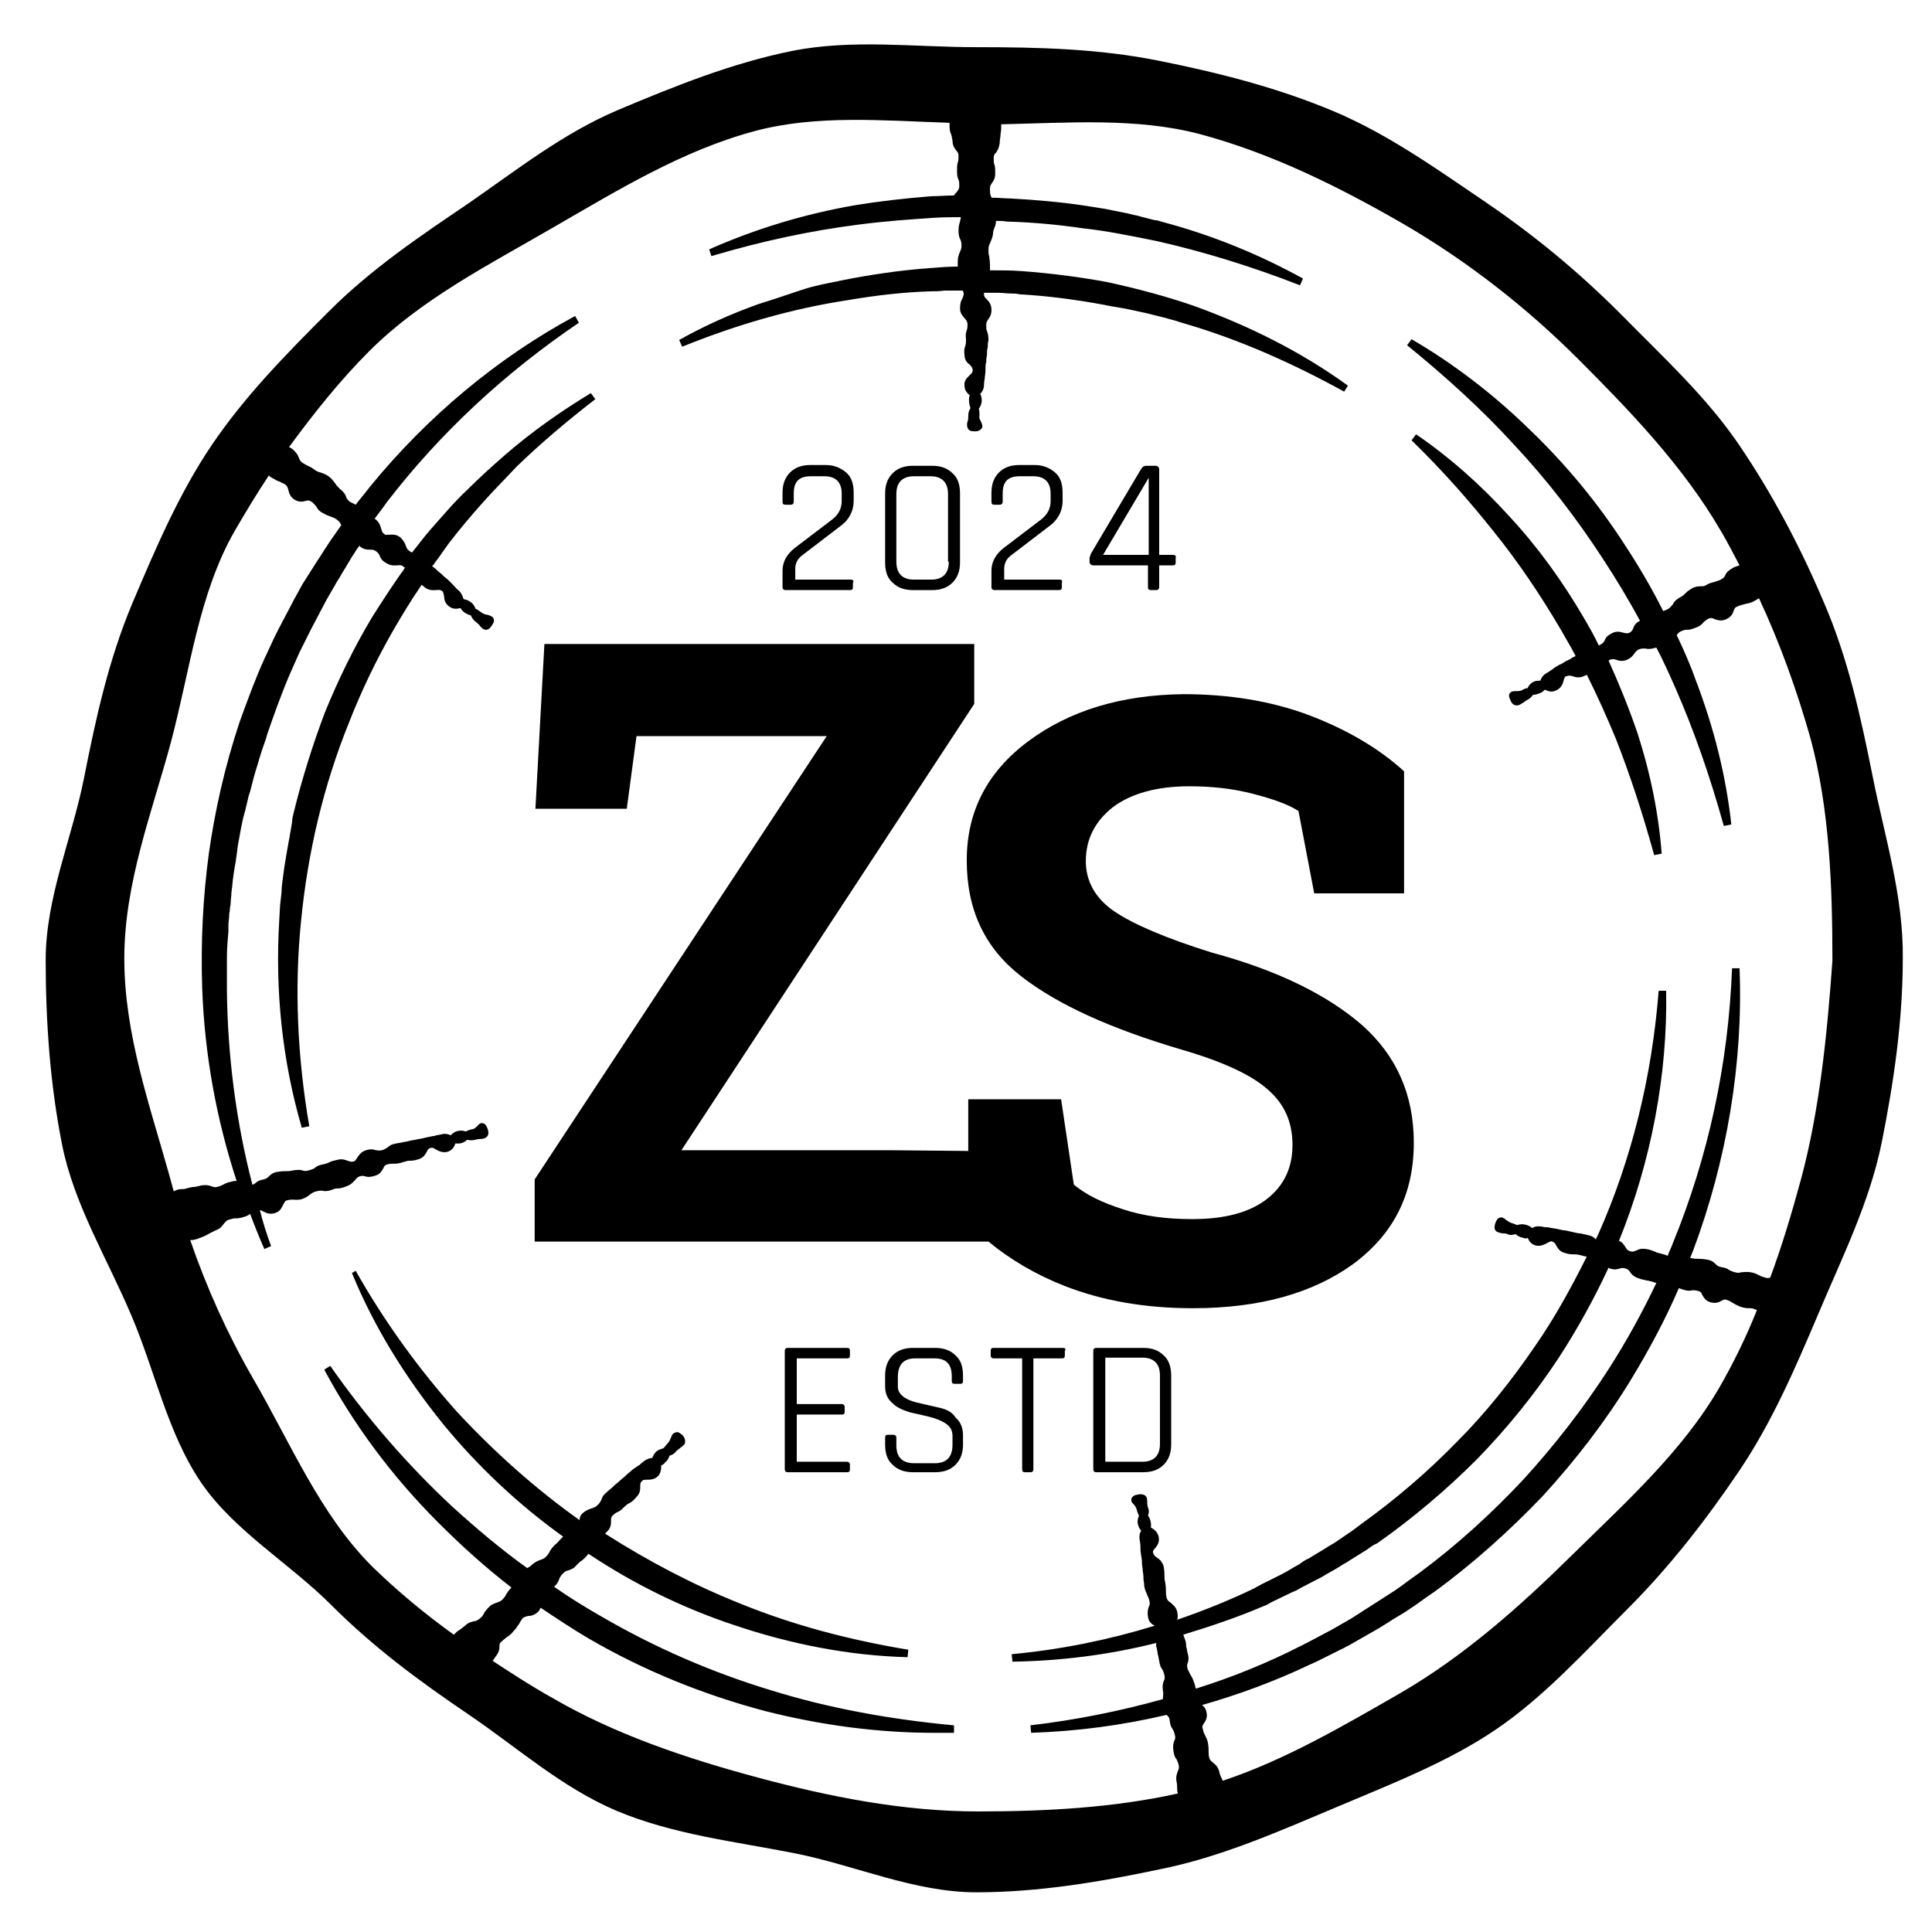 <?xml version="1.0" encoding="UTF-8"?> <svg xmlns="http://www.w3.org/2000/svg" xmlns:xlink="http://www.w3.org/1999/xlink" version="1.1" id="Ebene_1" x="0px" y="0px" viewBox="0 0 258 258" style="enable-background:new 0 0 258 258;" xml:space="preserve"> <path d="M250.1,103.8c-1.6-8-3.3-15.9-6.6-23.5c-3.1-7.3-6.8-14.3-11.2-20.8c-4.4-6.5-10.2-11.8-15.8-17.5 c-5.7-5.7-11.5-10.5-18.1-15c-6.5-4.4-12.9-9-20.2-12.1c-7.6-3.2-15.5-5.2-23.5-6.8c-8-1.6-16-1.8-24.3-1.8 c-8.3,0-16.6-1.1-24.6,0.5c-8,1.6-15.7,4.7-23.3,7.9c-7.3,3.1-13.5,8-20,12.5c-6.5,4.4-12.9,8.7-18.6,14.4 c-5.7,5.7-11.2,11.3-15.6,17.8c-4.4,6.5-7.5,13.8-10.6,21.1c-3.2,7.6-4.9,15.4-6.5,23.5c-1.6,8-5.1,15.9-5.1,24.2 c0,8.3,0.6,16.7,2.2,24.7c1.6,8,6.1,15.3,9.3,22.9c3.1,7.3,4.8,15.6,9.2,22.1c4.4,6.5,11.8,10.8,17.4,16.4 c5.7,5.7,11.8,10.2,18.3,14.6c6.5,4.4,12.5,9.8,19.8,12.9c7.6,3.2,15.8,4.1,23.9,5.7c8,1.6,15.9,5.2,24.2,5.2 c8.3,0,16.6-1.4,24.6-3.1c8-1.6,15.7-5,23.3-8.2c7.3-3.1,14.9-6,21.4-10.4c6.5-4.4,11.9-10.4,17.6-16.1s10.5-11.9,14.9-18.4 c4.4-6.5,7.5-13.7,10.6-21c3.2-7.6,6.9-15,8.5-23c1.6-8,2.8-16.2,2.8-24.5C254.2,119.7,251.7,111.8,250.1,103.8z M16.6,128 c0-10.1,3.7-19.5,6.2-28.8c2.6-9.7,3.7-19.9,8.6-28.4c1.4-2.4,2.9-4.9,4.5-7.3c0.1,0.1,0.2,0.2,0.4,0.3c0.5,0.3,0.7,0.4,1,0.5 c0.2,0.1,0.4,0.2,0.8,0.4c0.2,0.2,0.3,0.3,0.4,0.7c0.1,0.4,0.2,0.9,0.8,1.3c0.6,0.4,1.1,0.3,1.5,0.2c0.3-0.1,0.5-0.1,0.8,0.1 c0.3,0.2,0.4,0.4,0.6,0.6c0.2,0.3,0.3,0.6,0.9,0.9c0.5,0.3,0.8,0.4,1.1,0.5c0.2,0.1,0.4,0.1,0.8,0.4c0.3,0.2,0.4,0.4,0.5,0.6 c0,0,0,0.1,0.1,0.1c-0.5,0.7-0.9,1.3-1.4,2c-0.3,0.4-0.5,0.8-0.8,1.2l-0.5,0.8c-0.4,0.6-0.8,1.2-1.1,1.7L40.4,78l-1.1,2l-2.1,4 c-0.2,0.4-0.4,0.8-0.6,1.2c-0.4,0.9-0.9,1.9-1.3,2.8c-1.1,2.4-2.1,5.1-3.3,8.4c-2,6-3.3,11.9-4.1,17.5c-0.8,5.9-1.1,11.9-0.9,18 c0.3,8.8,1.9,17.6,4.6,25.8c-0.2,0-0.4,0-0.7,0.1c-0.6,0.1-0.9,0.3-1.1,0.4c-0.2,0.1-0.4,0.2-0.8,0.3c-0.4,0.1-0.5,0-0.8-0.1 c-0.3-0.1-0.7-0.2-1.3-0.1c-0.5,0.1-0.7,0.2-1,0.2c-0.3,0-0.5,0.1-1,0.2c-0.2,0.1-0.5,0.1-0.7,0.1c-0.3,0-0.7,0.1-1,0.3 c-0.2-0.7-0.4-1.5-0.6-2.2C20,147.6,16.6,138.1,16.6,128z M159.5,224.8c-0.2-0.6-0.3-0.8-0.5-1.1c-0.1-0.2-0.2-0.4-0.4-0.8 c-0.1-0.4-0.1-0.6,0-0.8c0.1-0.3,0.2-0.7,0-1.3c-0.1-0.4-0.1-0.7-0.2-0.9c0-0.3,0-0.6-0.2-1.1c-0.1-0.2-0.1-0.4-0.2-0.5 c3.6-1.1,7.2-2.3,10.7-3.8c0.3-0.1,0.7-0.3,1-0.5l2.9-1.4c0.3-0.1,0.7-0.3,1-0.5l2.9-1.5c0.8-0.5,1.6-0.9,2.4-1.4 c0.4-0.3,0.9-0.5,1.3-0.8c0.8-0.5,1.6-1,2.4-1.5c0.4-0.3,0.8-0.6,1.3-0.8c4.7-3.3,9.2-7.1,13.3-11.2c4.1-4.2,7.8-8.8,10.9-13.5 c2.6-4,4.8-8,6.7-12.1c0.1,0,0.1,0.1,0.2,0.1c0.6,0.2,1,0.1,1.3,0c0.3-0.1,0.4-0.1,0.8,0c0.3,0.1,0.5,0.3,0.6,0.5 c0.2,0.3,0.5,0.6,1.1,0.8c0.5,0.2,0.8,0.2,1.1,0.3c0.2,0,0.5,0.1,0.9,0.2c0.1,0.1,0.3,0.1,0.4,0.1c-1.9,4-4,7.8-6.3,11.4 c-3.4,5.3-7.3,10.3-11.4,14.8c-4.2,4.5-8.9,8.8-13.9,12.5l-1.4,1c-0.8,0.6-1.6,1.2-2.4,1.7l-1.4,0.9c-0.8,0.5-1.7,1.1-2.5,1.6 l-1.4,0.9c-0.9,0.5-1.7,1-2.6,1.5l-3.4,1.8c-0.3,0.1-0.5,0.3-0.8,0.4c-4.5,2.3-9.2,4.2-14,5.7C159.6,225.3,159.6,225,159.5,224.8z M229.6,185.3c-5,8.6-12.6,15.4-19.6,22.3s-14.4,13.5-23,18.5c-7.5,4.3-15.3,8.9-23.7,11.7c-0.1-0.1-0.1-0.3-0.2-0.4 c-0.1-0.2-0.2-0.4-0.3-0.9c-0.2-0.6-0.5-0.9-0.8-1.1c-0.2-0.2-0.4-0.3-0.5-0.6c-0.1-0.4-0.1-0.6-0.1-0.9c0-0.3,0-0.6-0.1-1.2 c-0.1-0.5-0.3-0.8-0.4-1c-0.1-0.2-0.2-0.4-0.3-0.9c-0.1-0.3,0-0.4,0.2-0.7c0.2-0.3,0.5-0.8,0.3-1.5c-0.1-0.5-0.4-0.8-0.6-0.9 c4.9-1.4,9.8-3.2,14.4-5.4c0.3-0.1,0.6-0.3,0.9-0.4l3.4-1.7c0.3-0.1,0.5-0.3,0.8-0.4l3.5-2c0.9-0.5,1.8-1.1,2.6-1.6l1.5-0.9 c0.9-0.6,1.8-1.2,2.6-1.8l1.3-0.9c5.1-3.7,10-8.1,14.5-12.8c4.4-4.8,8.4-10,11.7-15.4c2.5-4.1,4.7-8.2,6.5-12.4 c0.1,0.1,0.3,0.1,0.5,0.2c0.6,0.2,1,0.2,1.3,0.1c0.3,0,0.4,0,0.8,0.1c0.3,0.1,0.4,0.2,0.5,0.5c0.2,0.3,0.4,0.8,1.1,1 c0.7,0.2,1.2,0,1.5-0.2c0.3-0.2,0.5-0.2,0.7-0.1c0.4,0.1,0.6,0.3,0.8,0.4c0.2,0.1,0.5,0.3,1,0.5c0.6,0.2,0.9,0.2,1.2,0.2 c0.2,0,0.5,0,0.9,0.2c0.1,0,0.1,0,0.1,0.1C233.2,178.5,231.5,182,229.6,185.3z M240.5,157.5c-1.2,4.4-2.5,8.8-4.1,13.1 c-0.2,0.1-0.4,0.1-0.7,0c-0.4-0.1-0.6-0.2-0.8-0.3c-0.2-0.1-0.5-0.3-1.1-0.4c-0.6-0.1-1,0-1.3,0c-0.3,0.1-0.4,0.1-0.8,0 c-0.4-0.1-0.6-0.2-0.8-0.3c-0.2-0.2-0.5-0.3-1.1-0.4c-0.4-0.1-0.5-0.2-0.7-0.4c-0.2-0.2-0.5-0.5-1.2-0.6c-0.6-0.1-0.9-0.1-1.2-0.1 c-0.2,0-0.5,0-0.9-0.1c0,0,0,0-0.1,0c0.1-0.3,0.3-0.7,0.4-1c4.5-12,6.7-25.1,6.2-37.7l-1,0c-0.5,12.9-3.2,25.2-7.9,36.7 c-0.2,0.6-0.5,1.1-0.7,1.7c-0.2-0.1-0.5-0.2-0.9-0.3c-0.5-0.1-0.7-0.2-0.9-0.3c-0.3-0.1-0.5-0.2-1-0.3c-0.7-0.1-1,0-1.4,0.2 c-0.3,0.1-0.4,0.2-0.8,0.1c-0.3-0.1-0.4-0.2-0.6-0.5c-0.2-0.3-0.4-0.7-0.9-0.9c4.3-10.6,6.5-22.2,6.3-33.4l-1,0 c-0.9,11.5-3.6,22.5-8.1,32.6c-0.1,0.2-0.2,0.4-0.3,0.6c0,0-0.1-0.1-0.1-0.1c-0.2-0.2-0.5-0.4-1.1-0.5c-0.5-0.1-0.8-0.2-1-0.2 c-0.2,0-0.5-0.1-1-0.2c-0.5-0.1-0.8-0.2-1-0.2c-0.2,0-0.5-0.1-1-0.2c-0.5-0.1-0.8-0.1-1.1-0.2c-0.2,0-0.5,0-0.9-0.1 c-0.6-0.1-1,0-1.3,0.2c-0.2-0.2-0.4-0.3-0.7-0.4c-0.6-0.2-1-0.1-1.3,0c-0.2-0.1-0.5-0.2-0.8-0.3c-0.3-0.1-0.5-0.3-0.7-0.4 c-0.2-0.2-0.5-0.4-0.8-0.3c-0.4,0.1-0.5,0.5-0.6,0.7c-0.1,0.3-0.2,0.7,0,1c0.2,0.3,0.6,0.3,0.9,0.4c0.2,0,0.5,0,0.7,0.1 c0.4,0.2,0.8,0.1,1.1,0c0.2,0.2,0.5,0.4,1,0.5c0.2,0.1,0.5,0.1,0.6,0c0.2,0.4,0.4,0.8,1,1c0.7,0.2,1.2-0.1,1.6-0.3 c0.4-0.2,0.5-0.3,0.7-0.2c0.3,0.1,0.4,0.3,0.5,0.5c0.2,0.3,0.4,0.8,1.1,1c0.6,0.2,0.9,0.2,1.2,0.2c0.2,0,0.5,0,0.9,0.1 c0.4,0.1,0.7,0.2,0.9,0.2c-2.1,4.2-4.3,8.2-6.8,11.8c-3.2,4.7-6.7,9.1-10.6,13c-3.8,3.9-8.1,7.6-12.7,10.9c-0.4,0.3-0.8,0.6-1.2,0.9 c-0.7,0.5-1.5,1-2.2,1.5c-0.4,0.3-0.9,0.5-1.3,0.8c-0.8,0.5-1.5,0.9-2.3,1.4c-0.5,0.2-0.9,0.5-1.3,0.8c-0.8,0.4-1.5,0.9-2.3,1.3 l-2.8,1.4c-0.3,0.2-0.6,0.3-0.9,0.5c-3.3,1.6-6.8,3-10.3,4.2c0.1-0.3,0.1-0.6,0-1.1c-0.2-0.7-0.6-0.9-0.9-1.2 c-0.3-0.2-0.4-0.3-0.5-0.6c-0.1-0.4-0.1-0.6-0.1-0.9c0-0.3,0-0.6-0.1-1.2c-0.1-0.4-0.1-0.6-0.1-0.9c0-0.3,0-0.6-0.1-1.2 c-0.2-0.7-0.6-1-0.9-1.2c-0.3-0.2-0.4-0.3-0.5-0.6c-0.1-0.2,0-0.4,0.3-0.7c0.3-0.4,0.6-0.8,0.4-1.6c-0.2-0.6-0.6-0.9-1-1.1 c0-0.2,0-0.4,0-0.6c-0.1-0.5-0.2-0.8-0.4-1c0.1-0.3,0.2-0.6,0-1.1c-0.1-0.3-0.1-0.5-0.1-0.7c0-0.3,0-0.7-0.3-0.9 c-0.3-0.2-0.7-0.2-1-0.1c-0.2,0-0.6,0.1-0.8,0.5c-0.1,0.4,0.1,0.6,0.3,0.8c0.2,0.2,0.3,0.4,0.4,0.7c0.1,0.4,0.2,0.6,0.3,0.8 c-0.1,0.3-0.3,0.7-0.1,1.3c0.1,0.3,0.2,0.5,0.4,0.7c-0.2,0.3-0.3,0.7-0.2,1.3c0.1,0.5,0.1,0.7,0.1,1c0,0.3,0,0.5,0.1,1.1 c0.1,0.5,0.1,0.7,0.1,1c0,0.3,0.1,0.5,0.1,1c0.1,0.5,0.1,0.7,0.1,1c0,0.3,0.1,0.5,0.1,1c0.1,0.6,0.3,0.9,0.4,1.2 c0.1,0.2,0.2,0.4,0.3,0.8c0.1,0.4,0,0.6-0.1,0.8c-0.1,0.3-0.2,0.7-0.1,1.3c0.1,0.7,0.5,1,0.9,1.2c-6.2,1.9-12.6,3.2-19.1,3.8l0.1,1 c6.4-0.1,12.9-0.9,19.2-2.5c0,0.1,0,0.2,0,0.4c0.1,0.5,0.2,0.8,0.2,1.1c0.1,0.2,0.1,0.5,0.2,0.9c0.1,0.6,0.2,0.9,0.4,1.1 c0.1,0.2,0.2,0.4,0.3,0.8c0.1,0.4,0,0.6-0.1,0.8c-0.1,0.3-0.2,0.6-0.1,1.3c0.1,0.4,0,0.6,0,0.9c0,0.1,0,0.1,0,0.2 c-5.7,1.6-11.7,2.8-17.7,3.5l0.1,1c6.1-0.2,12.2-1,18.1-2.4c0,0,0,0.1,0.1,0.1c0.2,0.2,0.3,0.4,0.3,0.7c0.1,0.6,0.2,0.9,0.4,1.1 c0.1,0.2,0.2,0.4,0.3,0.8c0.1,0.4,0,0.6-0.1,0.8c-0.1,0.3-0.2,0.7-0.1,1.3c0.1,0.6,0.2,0.9,0.4,1.1c0.1,0.2,0.2,0.4,0.3,0.8 c0.1,0.4,0,0.5-0.1,0.8c-0.1,0.3-0.3,0.7-0.2,1.3c0.1,0.5,0.1,0.7,0.1,1c0,0.2,0,0.4,0.1,0.7c-8.5,1.9-17.6,2.4-26.7,2.4 c-10.1,0-20-2-29.3-4.5c-9.7-2.6-19.2-5.8-27.6-10.7c-2.7-1.5-5.3-3.2-7.9-4.9c0.1-0.2,0.2-0.3,0.4-0.6c0.4-0.5,0.5-0.9,0.5-1.3 c0-0.3,0-0.5,0.3-0.7c0.3-0.3,0.5-0.4,0.7-0.6c0.2-0.1,0.5-0.3,0.9-0.8c0.4-0.4,0.5-0.7,0.7-0.9c0.1-0.2,0.2-0.4,0.5-0.8 c0.2-0.2,0.4-0.2,0.7-0.3c0.4,0,0.9-0.1,1.4-0.6c0.2-0.2,0.2-0.4,0.3-0.5c2.1,1.4,4.2,2.8,6.4,4.1c7.4,4.3,15.3,7.5,23.6,9.7 c7.5,1.9,15.1,2.9,22.5,2.9c0.9,0,1.8,0,2.7,0l0-1c-8.6-0.8-16.8-2.3-24.5-4.7c-7.9-2.4-15.5-5.7-22.7-9.9c-2.1-1.2-4.2-2.5-6.2-3.9 c0,0,0,0,0.1-0.1c0.4-0.4,0.5-0.7,0.6-1c0.1-0.2,0.2-0.4,0.5-0.7c0.3-0.3,0.4-0.3,0.7-0.4c0.3-0.1,0.7-0.2,1.1-0.7 c0.3-0.3,0.5-0.5,0.7-0.6c0.2-0.2,0.4-0.3,0.8-0.8c0-0.1,0.1-0.1,0.1-0.1c6,4,12.5,7.2,19.4,9.5c7.7,2.6,15.5,4.1,23.2,4.3l0.1-1 c-7.9-1.3-15.4-3.3-22.3-6.1c-6.3-2.5-12.4-5.7-18.2-9.4c0.1-0.1,0.2-0.2,0.3-0.3c0.5-0.5,0.5-1,0.5-1.4c0-0.3,0-0.5,0.2-0.7 c0.3-0.3,0.5-0.4,0.7-0.5c0.3-0.1,0.5-0.3,0.9-0.7c0.3-0.3,0.5-0.4,0.7-0.5c0.2-0.1,0.5-0.3,0.9-0.8c0.5-0.5,0.5-1,0.5-1.4 c0-0.3,0-0.5,0.2-0.7c0.2-0.2,0.3-0.2,0.7-0.2c0.4,0,1,0,1.5-0.5c0.4-0.5,0.4-1,0.4-1.4c0.2-0.1,0.4-0.2,0.5-0.4 c0.4-0.3,0.5-0.6,0.6-0.9c0.3-0.1,0.6-0.2,0.9-0.6c0.2-0.2,0.4-0.3,0.6-0.5c0.3-0.2,0.6-0.4,0.6-0.8c0-0.4-0.2-0.7-0.4-0.9 c-0.2-0.1-0.5-0.5-0.9-0.3c-0.4,0.1-0.5,0.4-0.6,0.7c-0.1,0.2-0.2,0.5-0.4,0.7c-0.3,0.3-0.4,0.5-0.6,0.7c-0.3,0.1-0.8,0.2-1.1,0.6 c-0.2,0.2-0.3,0.5-0.4,0.7c-0.3,0-0.7,0.1-1.2,0.5c-0.4,0.3-0.5,0.5-0.8,0.6c-0.2,0.2-0.5,0.3-0.9,0.7c-0.4,0.3-0.6,0.5-0.8,0.7 c-0.2,0.2-0.4,0.3-0.8,0.7c-0.4,0.3-0.6,0.5-0.8,0.7c-0.2,0.2-0.4,0.3-0.8,0.7c-0.5,0.4-0.6,0.7-0.7,1c-0.1,0.2-0.2,0.4-0.5,0.7 c-0.3,0.3-0.5,0.3-0.7,0.4c-0.3,0.1-0.7,0.2-1.2,0.6c-0.4,0.3-0.5,0.7-0.5,1c-5.9-4.2-11.4-9.1-16.4-14.5c-5-5.6-9.6-11.9-13.5-18.8 L47,170c2.9,7.1,7.1,13.9,12.2,20.2c4.6,5.6,10,10.7,16,15c-0.2,0.2-0.3,0.3-0.4,0.4c-0.2,0.2-0.3,0.4-0.7,0.7 c-0.4,0.4-0.6,0.7-0.7,0.9c-0.1,0.2-0.2,0.4-0.5,0.7c-0.3,0.3-0.5,0.3-0.7,0.4c-0.3,0.1-0.6,0.2-1.1,0.6c-0.3,0.3-0.5,0.4-0.7,0.5 c-3.5-2.5-6.8-5.3-10-8.2c-5.9-5.5-11.4-11.8-16.3-18.8l-0.8,0.5c3.9,7.3,9,14.2,15.2,20.4c3.1,3.1,6.3,6,9.8,8.7 c-0.4,0.4-0.5,0.6-0.7,0.9c-0.1,0.2-0.2,0.4-0.5,0.7c-0.3,0.3-0.5,0.3-0.7,0.4c-0.3,0.1-0.7,0.2-1.1,0.6c-0.4,0.4-0.6,0.7-0.7,0.9 c-0.1,0.2-0.2,0.4-0.6,0.7c-0.3,0.2-0.5,0.3-0.7,0.3c-0.3,0.1-0.7,0.1-1.2,0.6c-0.4,0.3-0.6,0.5-0.8,0.6c-0.2,0.1-0.4,0.3-0.7,0.6 c-3.9-2.8-7.5-5.8-10.9-9.1c-7-7-10.9-16.5-15.9-25.1c-3.4-5.9-6.2-12.1-8.4-18.5c0.1,0,0.1,0,0.2,0c0.3,0,0.5-0.1,0.9-0.2 c0.1-0.1,0.3-0.1,0.5-0.2c0.5-0.2,0.8-0.4,1-0.5c0.2-0.1,0.4-0.2,0.8-0.4c0.6-0.2,0.9-0.6,1.1-0.9c0.2-0.2,0.3-0.4,0.6-0.5 c0.4-0.1,0.6-0.2,0.9-0.2c0.3,0,0.6,0,1.2-0.2c0.4-0.1,0.7-0.3,0.8-0.4c0.6,1.6,1.2,3.1,1.9,4.7l0.9-0.4c-0.6-1.6-1.1-3.2-1.5-4.8 c0.1,0,0.3,0.1,0.5,0.2c0.4,0.2,0.8,0.4,1.5,0.2c0.7-0.2,0.9-0.7,1.1-1.1c0.2-0.3,0.2-0.5,0.5-0.6c0.4-0.1,0.6-0.1,0.8-0.1 c0.3,0,0.7,0.1,1.3-0.1c0.5-0.2,0.8-0.4,1-0.6c0.2-0.1,0.4-0.3,0.8-0.4c0.4-0.1,0.5-0.1,0.8-0.1c0.3,0.1,0.7,0.1,1.3-0.1 c0.4-0.2,0.7-0.2,0.9-0.2c0.3,0,0.6-0.1,1.1-0.3c0.6-0.2,0.9-0.6,1.1-0.8c0.2-0.2,0.3-0.4,0.6-0.5c0.3-0.1,0.5-0.1,0.8,0 c0.3,0.1,0.7,0.1,1.3-0.1c0.7-0.2,0.9-0.7,1.1-1c0.1-0.3,0.2-0.4,0.5-0.5c0.4-0.1,0.6-0.1,0.9-0.1c0.3,0,0.6,0,1.2-0.2 c0.4-0.1,0.6-0.2,0.9-0.2c0.3,0,0.6,0,1.2-0.2c0.7-0.2,0.9-0.7,1.1-1c0.1-0.3,0.2-0.4,0.5-0.5c0.2-0.1,0.4,0,0.7,0.2 c0.4,0.2,0.9,0.5,1.6,0.3c0.6-0.2,0.9-0.7,1-1.1c0.2,0,0.4,0,0.6,0c0.5-0.1,0.8-0.3,1-0.5c0.3,0.1,0.6,0.1,1.1,0 c0.3-0.1,0.5-0.1,0.7-0.1c0.3,0,0.7-0.1,0.9-0.4c0.2-0.3,0.1-0.7,0-1c-0.1-0.2-0.2-0.6-0.6-0.7c-0.4-0.1-0.6,0.2-0.8,0.4 c-0.2,0.2-0.4,0.4-0.7,0.4c-0.4,0.1-0.6,0.2-0.8,0.3c-0.3-0.1-0.7-0.2-1.3,0c-0.3,0.1-0.5,0.3-0.7,0.5c-0.3-0.1-0.7-0.3-1.3-0.1 c-0.5,0.1-0.7,0.1-0.9,0.2c-0.3,0-0.5,0.1-1.1,0.2c-0.5,0.1-0.7,0.2-1,0.2c-0.3,0.1-0.5,0.1-1,0.2c-0.5,0.1-0.7,0.2-1,0.2 c-0.3,0.1-0.5,0.1-1,0.2c-0.6,0.1-0.9,0.3-1.1,0.5c-0.2,0.1-0.4,0.3-0.8,0.4c-0.4,0.1-0.6,0-0.8,0c-0.3-0.1-0.7-0.2-1.3,0 c-0.7,0.2-1,0.7-1.2,1c-0.2,0.3-0.3,0.5-0.5,0.5c-0.3,0.1-0.5,0-0.8-0.1c-0.3-0.1-0.7-0.3-1.4-0.1c-0.5,0.1-0.8,0.2-1,0.3 c-0.2,0.1-0.4,0.2-0.9,0.3c-0.6,0.1-0.9,0.3-1.1,0.5c-0.2,0.1-0.4,0.2-0.8,0.3c-0.4,0.1-0.6,0.1-0.8,0c-0.3-0.1-0.7-0.1-1.3,0 c-0.4,0.1-0.6,0.1-0.9,0.1c-0.3,0-0.6,0-1.2,0.1c-0.6,0.1-0.9,0.4-1.1,0.6c-0.2,0.2-0.3,0.3-0.7,0.4c-0.6,0.1-0.9,0.3-1.1,0.5 c-0.1,0.1-0.3,0.2-0.4,0.2c-2.2-8.5-3.3-17.2-3.4-25.9l0-2.2c0-0.5,0-1,0-1.4l0-0.8c0-1.2,0.1-2.4,0.2-3.5l0-0.8 c0-0.5,0.1-0.9,0.1-1.4c0-0.3,0.1-0.5,0.1-0.8c0-0.3,0.1-0.5,0.1-0.8c0-0.5,0.1-0.9,0.1-1.4l0.1-0.8c0.1-1.2,0.3-2.4,0.5-3.5 c0-0.3,0.1-0.5,0.1-0.8c0.1-0.5,0.1-0.9,0.2-1.4l0.4-2.2c0.1-0.5,0.2-0.9,0.3-1.4c0.1-0.2,0.1-0.5,0.2-0.7c0.1-0.3,0.1-0.5,0.2-0.8 c0.1-0.4,0.2-0.9,0.3-1.3l0.2-0.6c0.3-1.2,0.6-2.4,1-3.6c0.3-1.1,0.7-2.3,1.1-3.4l0.2-0.7c0.8-2.3,1.8-5.2,3.1-8.2 c0.4-0.9,0.8-1.8,1.2-2.7c0.2-0.4,0.4-0.8,0.6-1.2l1-2l2-3.8l1.1-1.9c0.3-0.6,0.7-1.1,1-1.7l0.5-0.8c0.2-0.4,0.5-0.8,0.7-1.2 l0.4-0.6c0.2-0.3,0.4-0.7,0.7-1c0,0,0.1,0,0.1,0.1c0.5,0.4,1,0.4,1.3,0.4c0.3,0,0.5,0,0.8,0.2c0.3,0.2,0.4,0.4,0.5,0.6 c0.1,0.3,0.3,0.7,0.9,1c0.6,0.4,1.1,0.3,1.4,0.3c0.3,0,0.5-0.1,0.8,0.1c0.1,0.1,0.2,0.2,0.3,0.2c-0.2,0.2-0.3,0.5-0.5,0.7 c-1.4,2-2.7,4-3.9,5.9c-2.4,4-4.5,8.3-6.3,12.7c-1.7,4.5-3.1,9-4.2,13.5c-0.1,0.4-0.2,0.8-0.2,1.2l-0.2,1.2 c-0.1,0.4-0.1,0.8-0.2,1.1l-0.3,1.7c-0.1,0.6-0.2,1.2-0.3,1.8l-0.1,0.7c-0.1,0.9-0.3,1.9-0.3,2.8l-0.2,1.8l-0.1,1.8 c-0.6,9.6,0.4,19,3,27.9l1-0.2c-1.6-9.3-2-18.5-1.1-27.4c0.9-9.2,3-18.1,6.4-26.5c1.6-4.1,3.6-8.3,5.9-12.3c1.1-1.9,2.3-3.9,3.6-5.8 l0.2-0.3c0.1,0.1,0.3,0.2,0.5,0.4c0.6,0.4,1.1,0.3,1.4,0.3c0.3,0,0.5-0.1,0.8,0.1c0.2,0.1,0.2,0.3,0.3,0.7c0,0.4,0.1,1,0.7,1.4 c0.5,0.4,1.1,0.3,1.5,0.2c0.1,0.2,0.2,0.3,0.4,0.5c0.4,0.3,0.7,0.4,1,0.5c0.1,0.3,0.3,0.6,0.7,0.9c0.2,0.2,0.4,0.3,0.5,0.5 c0.2,0.2,0.4,0.5,0.8,0.5c0,0,0,0,0,0c0.4,0,0.6-0.3,0.8-0.6c0.1-0.2,0.4-0.5,0.2-0.9c-0.1-0.3-0.5-0.4-0.8-0.5 c-0.2,0-0.5-0.1-0.8-0.3c-0.3-0.2-0.5-0.4-0.8-0.5c-0.1-0.3-0.3-0.7-0.8-1c-0.3-0.2-0.5-0.2-0.8-0.3c-0.1-0.3-0.2-0.7-0.6-1.1 c-0.4-0.3-0.5-0.5-0.7-0.7c-0.2-0.2-0.4-0.4-0.8-0.8c-0.4-0.3-0.6-0.5-0.8-0.7c-0.2-0.2-0.4-0.3-0.8-0.7c-0.2-0.2-0.4-0.3-0.5-0.4 l0.2-0.2c0.3-0.5,0.7-0.9,1-1.4l1-1.4c1.6-2.1,3-3.7,4.4-5.3c1.6-1.8,3.3-3.5,4.7-5c3.1-3,6.5-5.9,10.5-9l-0.6-0.8 c-3.8,2.3-7.7,5-11.4,8.2c-1.6,1.4-3.4,3-5.2,4.8c-1.7,1.6-3.2,3.4-4.8,5.2c-0.8,0.9-1.6,2-2.5,3.1c-0.1-0.1-0.2-0.1-0.3-0.2 c-0.3-0.2-0.4-0.4-0.5-0.7c-0.1-0.3-0.3-0.7-0.7-1.1c-0.6-0.5-1.1-0.4-1.5-0.4c-0.4,0-0.5,0.1-0.7-0.1c-0.3-0.2-0.3-0.4-0.4-0.7 c-0.1-0.3-0.2-0.8-0.7-1.2c-0.1-0.1-0.1-0.1-0.2-0.1c0.4-0.5,0.8-1.1,1.2-1.6l0.5-0.7c7.1-9.2,15.7-17.2,25.6-23.9l-0.5-0.9 C66.4,47.8,57,55.7,49.4,65c-0.6,0.8-1.3,1.6-1.9,2.4c0,0,0,0,0,0c-0.2-0.1-0.4-0.2-0.8-0.4c-0.3-0.3-0.4-0.4-0.5-0.7 c-0.1-0.3-0.3-0.6-0.8-1c-0.3-0.3-0.5-0.5-0.6-0.7c-0.2-0.2-0.3-0.5-0.8-0.9c-0.5-0.4-0.9-0.5-1.2-0.6c-0.3-0.1-0.4-0.1-0.7-0.3 c-0.5-0.4-0.8-0.5-1-0.6c-0.2-0.1-0.4-0.2-0.7-0.4c-0.3-0.2-0.4-0.4-0.5-0.7c-0.1-0.3-0.3-0.6-0.7-1c-0.2-0.2-0.4-0.3-0.6-0.4 c3.3-4.5,6.8-8.9,10.7-12.8c7-7,16.1-11.6,24.7-16.6c8.5-4.9,17.1-10.2,26.8-12.8c8.2-2.2,17.1-1.4,26-1.1c0,0.1,0,0.2,0,0.4 c0,0.6,0.1,0.9,0.2,1.1c0.1,0.2,0.1,0.5,0.2,0.9c0,0.7,0.3,1,0.5,1.3c0.2,0.2,0.3,0.4,0.3,0.7c0,0.4,0,0.6-0.1,0.9 c-0.1,0.3-0.1,0.6-0.1,1.2c0,0.6,0.1,0.9,0.2,1.1c0.1,0.2,0.1,0.5,0.1,0.9c0,0.3-0.1,0.4-0.3,0.7c-0.1,0.1-0.3,0.3-0.4,0.5 c-1,0-2,0.1-3,0.1c-3.8,0.3-7.1,0.7-10.2,1.2c-6.9,1.2-13.4,3.2-19.5,5.9l0.3,0.9c6.7-2,13.3-3.4,19.6-4.2c3.8-0.5,7-0.7,9.9-0.9 c1.4-0.1,2.6-0.1,3.8-0.1c0,0.3-0.1,0.4-0.1,0.6c-0.1,0.3-0.2,0.6-0.2,1.2c0,0.6,0.1,0.9,0.2,1.1c0.1,0.2,0.2,0.4,0.2,0.9 c0,0.4-0.1,0.6-0.2,0.8c-0.1,0.3-0.3,0.6-0.3,1.3c0,0.3,0,0.5,0,0.7c-1.2,0-2.5,0.1-3.7,0.2c-4.2,0.3-8,0.9-11.6,1.6l-2.9,0.6 c-0.9,0.2-1.7,0.4-2.6,0.7l-1.2,0.4c-0.6,0.2-1.2,0.4-1.8,0.6c-0.3,0.1-0.6,0.2-0.9,0.3c-0.6,0.2-1.3,0.4-1.9,0.6 c-3.9,1.4-7.4,3-10.6,4.8l0.4,0.9c7.4-3,14.8-5.1,22-6.2c4.1-0.7,7.8-1.1,11.3-1.2c0.6,0,1.1,0,1.7-0.1c0.4,0,0.8,0,1.2,0 c0.4,0,0.9,0,1.3,0c0,0.1,0,0.2,0.1,0.3c0,0.4-0.1,0.5-0.2,0.8c-0.2,0.3-0.3,0.7-0.3,1.3c0,0.7,0.4,1,0.6,1.3 c0.2,0.2,0.3,0.3,0.4,0.7c0,0.4,0,0.6-0.1,0.9c-0.1,0.3-0.2,0.6-0.1,1.2c0,0.4,0,0.6-0.1,0.9c-0.1,0.3-0.2,0.6-0.1,1.2 c0,0.7,0.4,1.1,0.7,1.3c0.2,0.2,0.3,0.3,0.4,0.7c0,0.3-0.1,0.4-0.4,0.7c-0.3,0.3-0.8,0.7-0.7,1.4c0,0.7,0.4,1,0.7,1.3 c-0.1,0.2-0.1,0.4-0.1,0.6c0,0.5,0.1,0.8,0.2,1.1c-0.2,0.3-0.3,0.6-0.3,1.1c0,0.3,0,0.5-0.1,0.7c-0.1,0.3-0.1,0.7,0.1,1 c0.2,0.3,0.6,0.3,0.9,0.3c0,0,0,0,0,0c0.2,0,0.6,0,0.9-0.4c0.2-0.3,0-0.6-0.1-0.9c-0.1-0.2-0.3-0.5-0.2-0.8c0-0.4,0-0.7-0.1-0.9 c0.2-0.3,0.4-0.6,0.4-1.2c0-0.3-0.1-0.6-0.2-0.8c0.2-0.2,0.5-0.6,0.5-1.2c0-0.5,0.1-0.7,0.1-0.9c0-0.3,0.1-0.5,0.1-1.1 c0-0.5,0-0.8,0.1-1c0-0.3,0-0.5,0.1-1c0-0.5,0-0.7,0.1-1c0-0.3,0-0.5,0.1-1c0-0.6-0.1-0.9-0.2-1.2c-0.1-0.2-0.1-0.4-0.1-0.8 c0-0.4,0.1-0.5,0.3-0.8c0.2-0.3,0.4-0.6,0.4-1.2c0-0.7-0.3-1.1-0.6-1.4c-0.3-0.3-0.4-0.4-0.4-0.7c0-0.1,0-0.2,0-0.2l1.9,0 c0.6,0,1.2,0.1,1.8,0.1c0.3,0,0.7,0,1,0.1c3.7,0.2,7.5,0.7,11.3,1.4l1,0.2c0.6,0.1,1.2,0.2,1.8,0.3l2.8,0.6l2.8,0.7 c0.6,0.2,1.2,0.3,1.7,0.5c0.3,0.1,0.7,0.2,1,0.3c7.1,2.1,14.1,5.2,21,9l0.5-0.8c-6.2-4.5-13.2-8-20.7-10.7 c-3.5-1.2-7.2-2.2-11.3-3.1c-3.7-0.7-7.6-1.2-11.6-1.5c-1.4-0.1-2.8-0.1-4.2-0.1c0-0.2,0-0.4,0-0.7c0-0.6-0.1-0.9-0.1-1.2 c-0.1-0.2-0.1-0.4-0.1-0.9c0-0.4,0.1-0.6,0.2-0.8c0.1-0.3,0.3-0.6,0.4-1.2c0-0.4,0.1-0.6,0.2-0.9c0.1-0.2,0.2-0.5,0.2-0.9 c0.5,0,1,0,1.5,0.1l0.3,0c3.2,0.1,6.5,0.4,9.9,0.9c2.8,0.3,5.9,0.9,9.8,1.7c6.2,1.4,12.7,3.4,19.1,5.9l0.4-0.9 c-5.8-3.2-12.1-5.8-18.9-7.6c-0.3-0.1-0.6-0.2-0.9-0.2c-0.5-0.1-1.1-0.3-1.6-0.4l-0.7-0.2c-0.6-0.1-1.2-0.3-1.8-0.4l-2.5-0.5 l-2.5-0.4c-3.2-0.5-6.7-0.8-10.2-1c-0.8,0-1.6-0.1-2.5-0.1c0-0.1-0.1-0.2-0.1-0.3c-0.1-0.2-0.1-0.4-0.1-0.9c0-0.4,0.1-0.5,0.3-0.8 c0.2-0.3,0.4-0.6,0.4-1.2c0-0.6,0-0.9-0.1-1.2c-0.1-0.2-0.1-0.4-0.1-0.9c0-0.4,0.1-0.5,0.3-0.7c0.2-0.3,0.4-0.6,0.5-1.3 c0-0.5,0.1-0.7,0.1-1c0-0.3,0.1-0.5,0.1-1.1c0-0.1,0-0.3,0-0.4c9.1-0.2,18.1-0.9,26.5,1.3c9.7,2.6,18.7,7.1,27.2,12 c8.6,5,16.5,11.2,23.4,18.1s14,14.3,19,22.9c0.9,1.5,1.7,3.1,2.5,4.6c-0.2,0.1-0.5,0.1-1,0.4c-0.5,0.3-0.8,0.6-0.9,0.9 c-0.1,0.2-0.2,0.4-0.6,0.6c-0.4,0.2-0.6,0.2-0.8,0.3c-0.3,0.1-0.6,0.1-1.1,0.4c-0.3,0.2-0.5,0.2-0.8,0.2c-0.3,0-0.7,0-1.2,0.3 c-0.5,0.3-0.7,0.5-0.9,0.7c-0.2,0.2-0.3,0.3-0.7,0.5c-0.5,0.3-0.8,0.6-0.9,0.9c-0.2,0.2-0.3,0.4-0.6,0.6c-0.3,0.2-0.5,0.2-0.7,0.3 c-1.5-3-3.2-5.9-5.1-8.8c-3.6-5.6-7.9-10.8-12.7-15.4c-4.9-4.8-10.3-8.9-15.8-12.1l-0.6,0.8c5.4,4.4,10.1,8.7,14.3,13.3 c4.4,4.7,8.4,9.9,11.9,15.3c1.7,2.6,3.4,5.4,4.9,8.2c-0.6,0.3-0.8,0.7-0.9,1c-0.1,0.3-0.2,0.4-0.5,0.6c-0.2,0.1-0.4,0.1-0.8,0 c-0.4-0.1-0.9-0.3-1.6,0.1c-0.6,0.3-0.8,0.6-0.9,0.9c-0.1,0.2-0.2,0.4-0.6,0.6c-0.1,0-0.1,0.1-0.2,0.1c-0.6-1.3-1.3-2.5-2-3.7 c-2.8-4.8-6.1-9.4-9.9-13.5c-3.9-4.3-8.1-8-12.5-11l-0.6,0.8c4.3,4.2,7.8,8.2,10.9,12.1c3.4,4.2,6.4,8.7,9.1,13.3 c0.6,1.1,1.3,2.2,1.9,3.4c-0.1,0.1-0.2,0.1-0.4,0.2c-0.4,0.3-0.7,0.4-0.9,0.5c-0.2,0.1-0.4,0.3-0.9,0.5c-0.5,0.3-0.7,0.4-0.9,0.6 c-0.2,0.1-0.4,0.3-0.8,0.5c-0.5,0.3-0.7,0.7-0.8,1c-0.2,0-0.5,0-0.8,0.1c-0.5,0.2-0.8,0.6-0.9,0.9c-0.2,0-0.5,0.1-0.8,0.3 c-0.3,0.1-0.5,0.1-0.8,0.1c-0.3,0-0.6,0-0.8,0.3c-0.2,0.3,0,0.7,0.1,0.9c0.1,0.3,0.3,0.6,0.7,0.7c0.1,0,0.1,0,0.2,0 c0.3,0,0.5-0.2,0.7-0.3c0.2-0.1,0.4-0.3,0.6-0.4c0.4-0.2,0.7-0.5,0.8-0.7c0.3,0,0.6-0.1,1.1-0.3c0.2-0.1,0.4-0.3,0.5-0.4 c0.4,0.2,0.9,0.4,1.5,0.1c0.7-0.3,0.9-0.9,1-1.3c0.1-0.4,0.2-0.6,0.4-0.6c0.3-0.1,0.5-0.1,0.8,0c0.3,0.1,0.8,0.3,1.5,0 c0.2-0.1,0.3-0.1,0.4-0.2c1.4,2.8,2.7,5.7,3.9,8.6c1.8,4.6,3.5,9.7,5.1,15.5l1-0.2c-0.4-5.3-1.5-10.8-3.3-16.3 c-1.1-3.2-2.4-6.4-3.8-9.5c0.1,0,0.2-0.1,0.2-0.1c0.3-0.1,0.5-0.1,0.8,0c0.3,0.1,0.8,0.3,1.5,0c0.6-0.3,0.8-0.6,1-0.9 c0.2-0.2,0.3-0.4,0.6-0.5c0.3-0.1,0.5-0.1,0.8-0.1c0.3,0.1,0.7,0.1,1.4-0.1c0,0,0.1,0,0.1,0c0.9,1.7,1.7,3.5,2.5,5.3 c2.5,5.7,4.6,11.7,6.5,18.5l1-0.2c-0.7-6.4-2.3-12.9-4.8-19.4c-0.7-2-1.6-4-2.5-5.9c0,0,0,0,0,0c0.2-0.2,0.3-0.4,0.6-0.5 c0.4-0.2,0.6-0.2,0.9-0.2c0.3,0,0.6-0.1,1.1-0.3c0.6-0.2,0.8-0.5,1-0.7c0.2-0.2,0.3-0.3,0.7-0.5c0.3-0.1,0.4-0.1,0.8,0.1 c0.4,0.1,0.8,0.3,1.5,0c0.7-0.3,0.9-0.8,1-1.1c0.1-0.3,0.2-0.5,0.5-0.6c0.4-0.2,0.6-0.2,0.9-0.3c0.3-0.1,0.6-0.1,1.1-0.3 c0.4-0.2,0.7-0.4,0.9-0.5c2.8,6,5.1,12.4,6.9,18.8c2.5,9.3,2.9,19.5,2.9,29.6C244,138.1,243,148.2,240.5,157.5z"></path> <path d="M181.9,136.9c-4.6-4-11.2-7.3-20.1-9.7c-6.1-1.9-10.5-3.8-13-5.5c-2.5-1.7-3.8-4-3.8-6.7c0-2.9,1.2-5.3,3.6-7.2 c2.4-1.8,5.8-2.8,10.2-2.8c3,0,5.8,0.3,8.5,1c2.7,0.7,4.7,1.4,6.1,2.3l2.1,11h12V103c-3.4-3.1-7.7-5.6-12.7-7.5 c-5.1-1.9-10.7-2.8-16.8-2.8c-8.3,0.1-15.2,2.2-20.7,6.3c-5.5,4.1-8.2,9.4-8.2,15.9c0,6.6,2.4,11.7,7.3,15.5c4.9,3.8,12,7,21.5,9.8 c5.5,1.6,9.3,3.4,11.4,5.3c2.2,1.9,3.3,4.3,3.3,7.4c0,3-1.1,5.4-3.4,7.2c-2.3,1.8-5.6,2.7-10,2.7c-3.4,0-6.5-0.4-9.2-1.3 c-2.8-0.9-4.9-1.9-6.6-3.3l-1.7-11.4h-12.4v6.9l-10.5-0.1H91l39.1-59.6v-8H72.7l-1.2,22h12.2l1.3-9.7h25.4l-39,59.2v8.3H132 c2.9,2.4,6.3,4.4,10.1,5.9c5.1,2,10.8,3,17.2,3c8.9,0,16-2,21.4-5.9c5.4-4,8.1-9.3,8.1-16.2C188.8,146.2,186.5,141,181.9,136.9z"></path> <path d="M113.6,77.4h-7.4v-1.4c0-0.8,0.3-1.4,1-1.9l5.1-3.9c1.1-0.8,1.7-2,1.7-3.3v-1.1c0-1.2-0.3-2.1-1-2.7c-0.7-0.6-1.6-1-2.7-1 h-2.1c-1.1,0-2,0.3-2.7,1c-0.7,0.7-1,1.6-1,2.7V67c0,0.3,0.1,0.4,0.4,0.4h0.7c0.3,0,0.4-0.2,0.4-0.4v-1.1c0-1.6,0.7-2.3,2.3-2.3h1.8 c1.5,0,2.3,0.8,2.3,2.3v1c0,1-0.4,1.8-1.3,2.5l-5,3.8c-1,0.8-1.6,1.8-1.6,3v2.2c0,0.3,0.2,0.4,0.4,0.4h8.6c0.3,0,0.4-0.1,0.4-0.4 v-0.6C114.1,77.6,113.9,77.4,113.6,77.4z M124.5,62.2h-2.6c-1.1,0-2,0.3-2.7,1c-0.7,0.7-1,1.6-1,2.7v9.2c0,1.2,0.3,2.1,1,2.7 c0.7,0.7,1.6,1,2.7,1h2.6c1.1,0,2-0.3,2.7-1c0.7-0.7,1-1.6,1-2.7v-9.2c0-1.2-0.3-2.1-1-2.7C126.5,62.5,125.6,62.2,124.5,62.2z M126.7,75c0,0.8-0.2,1.4-0.6,1.8c-0.4,0.4-1,0.6-1.7,0.6H122c-0.7,0-1.3-0.2-1.7-0.6c-0.4-0.4-0.6-1-0.6-1.8V66 c0-0.8,0.2-1.4,0.6-1.8c0.4-0.4,1-0.6,1.7-0.6h2.3c0.7,0,1.3,0.2,1.7,0.6c0.4,0.4,0.6,1,0.6,1.8V75z M141.5,77.4h-7.4v-1.4 c0-0.8,0.3-1.4,1-1.9l5.1-3.9c1.1-0.8,1.7-2,1.7-3.3v-1.1c0-1.2-0.3-2.1-1-2.7c-0.7-0.6-1.6-1-2.7-1h-2.1c-1.1,0-2,0.3-2.7,1 c-0.7,0.7-1,1.6-1,2.7V67c0,0.3,0.1,0.4,0.4,0.4h0.7c0.3,0,0.4-0.2,0.4-0.4v-1.1c0-1.6,0.7-2.3,2.3-2.3h1.8c1.5,0,2.3,0.8,2.3,2.3v1 c0,1-0.4,1.8-1.3,2.5l-5,3.8c-1,0.8-1.6,1.8-1.6,3v2.2c0,0.3,0.2,0.4,0.4,0.4h8.6c0.3,0,0.4-0.1,0.4-0.4v-0.6 C141.9,77.6,141.8,77.4,141.5,77.4z M156.6,74.1h-1.8V62.7c0-0.3-0.2-0.5-0.5-0.5h-1.2c-0.3,0-0.5,0.1-0.7,0.4l-6.7,11.3 c-0.1,0.3-0.2,0.5-0.2,0.6V75c0,0.3,0.2,0.5,0.5,0.5h7.3v2.9c0,0.3,0.1,0.4,0.4,0.4h0.7c0.3,0,0.4-0.2,0.4-0.4v-2.9h1.8 c0.3,0,0.4-0.1,0.4-0.4v-0.6C157.1,74.2,156.9,74.1,156.6,74.1z M153.4,74.1h-6.1l6.1-10.3V74.1z"></path> <path d="M113.1,180h-7.9c-0.1,0-0.4,0-0.4,0.4v15.8c0,0.4,0.3,0.4,0.4,0.4h7.9c0.3,0,0.4-0.1,0.4-0.4v-0.6c0-0.3-0.2-0.4-0.4-0.4 h-6.6c-0.1,0-0.1,0-0.1-0.1V189c0-0.1,0-0.1,0.1-0.1h5.9c0.3,0,0.4-0.1,0.4-0.4v-0.6c0-0.3-0.2-0.4-0.4-0.4h-5.9 c-0.1,0-0.1,0-0.1-0.1v-5.9c0-0.1,0-0.1,0.1-0.1h6.6c0.3,0,0.4-0.1,0.4-0.4v-0.6C113.5,180.1,113.4,180,113.1,180z M125.5,188 c-0.9-0.2-1.7-0.4-2.6-0.6c-2-0.4-3-1.2-3-2.2v-1.3c0-1.7,0.8-2.5,2.3-2.5h2.6c1.6,0,2.3,0.8,2.3,2.4v0.6c0,0.3,0.1,0.4,0.4,0.4h0.7 c0.3,0,0.4-0.1,0.4-0.4v-0.7c0-1.2-0.3-2.1-1-2.7c-0.7-0.7-1.6-1-2.7-1h-3c-1.1,0-2,0.3-2.7,1c-0.7,0.7-1,1.6-1,2.7v1.4 c0,1,0.3,1.7,1,2.3c0.6,0.6,1.4,0.9,2.3,1.2c0.9,0.2,1.8,0.4,2.6,0.6c0.8,0.2,1.6,0.5,2.2,0.9c0.6,0.4,0.9,0.9,0.9,1.7v1.1 c0,1.7-0.8,2.5-2.4,2.5h-2.7c-1.6,0-2.4-0.8-2.4-2.4V192c0-0.3-0.2-0.4-0.4-0.4h-0.7c-0.3,0-0.4,0.1-0.4,0.4v0.9 c0,1.2,0.3,2.1,1,2.7c0.7,0.7,1.6,1,2.7,1h3c1.1,0,2-0.3,2.7-1c0.7-0.7,1-1.6,1-2.7v-1.2c0-1-0.3-1.8-1-2.4 C127.2,188.6,126.4,188.2,125.5,188z M141.9,180h-9.2c-0.3,0-0.4,0.1-0.4,0.4v0.6c0,0.3,0.2,0.4,0.4,0.4h3.7c0.1,0,0.1,0,0.1,0.1 v14.7c0,0.3,0.1,0.4,0.4,0.4h0.7c0.1,0,0.4,0,0.4-0.4v-14.7c0-0.1,0-0.1,0.1-0.1h3.7c0.3,0,0.4-0.1,0.4-0.4v-0.6 C142.4,180.1,142.2,180,141.9,180z M155.4,181c-0.7-0.7-1.6-1-2.7-1h-6.3c-0.1,0-0.4,0-0.4,0.4v15.8c0,0.4,0.3,0.4,0.4,0.4h6.3 c1.1,0,2-0.3,2.7-1s1-1.6,1-2.7v-9.2C156.4,182.6,156.1,181.6,155.4,181z M154.9,192.8c0,0.8-0.2,1.4-0.6,1.8 c-0.4,0.4-1,0.6-1.7,0.6h-4.9c-0.1,0-0.1,0-0.1-0.1v-13.7c0-0.1,0-0.1,0.1-0.1h4.9c0.7,0,1.3,0.2,1.7,0.6c0.4,0.4,0.6,1,0.6,1.8 V192.8z"></path> </svg> 